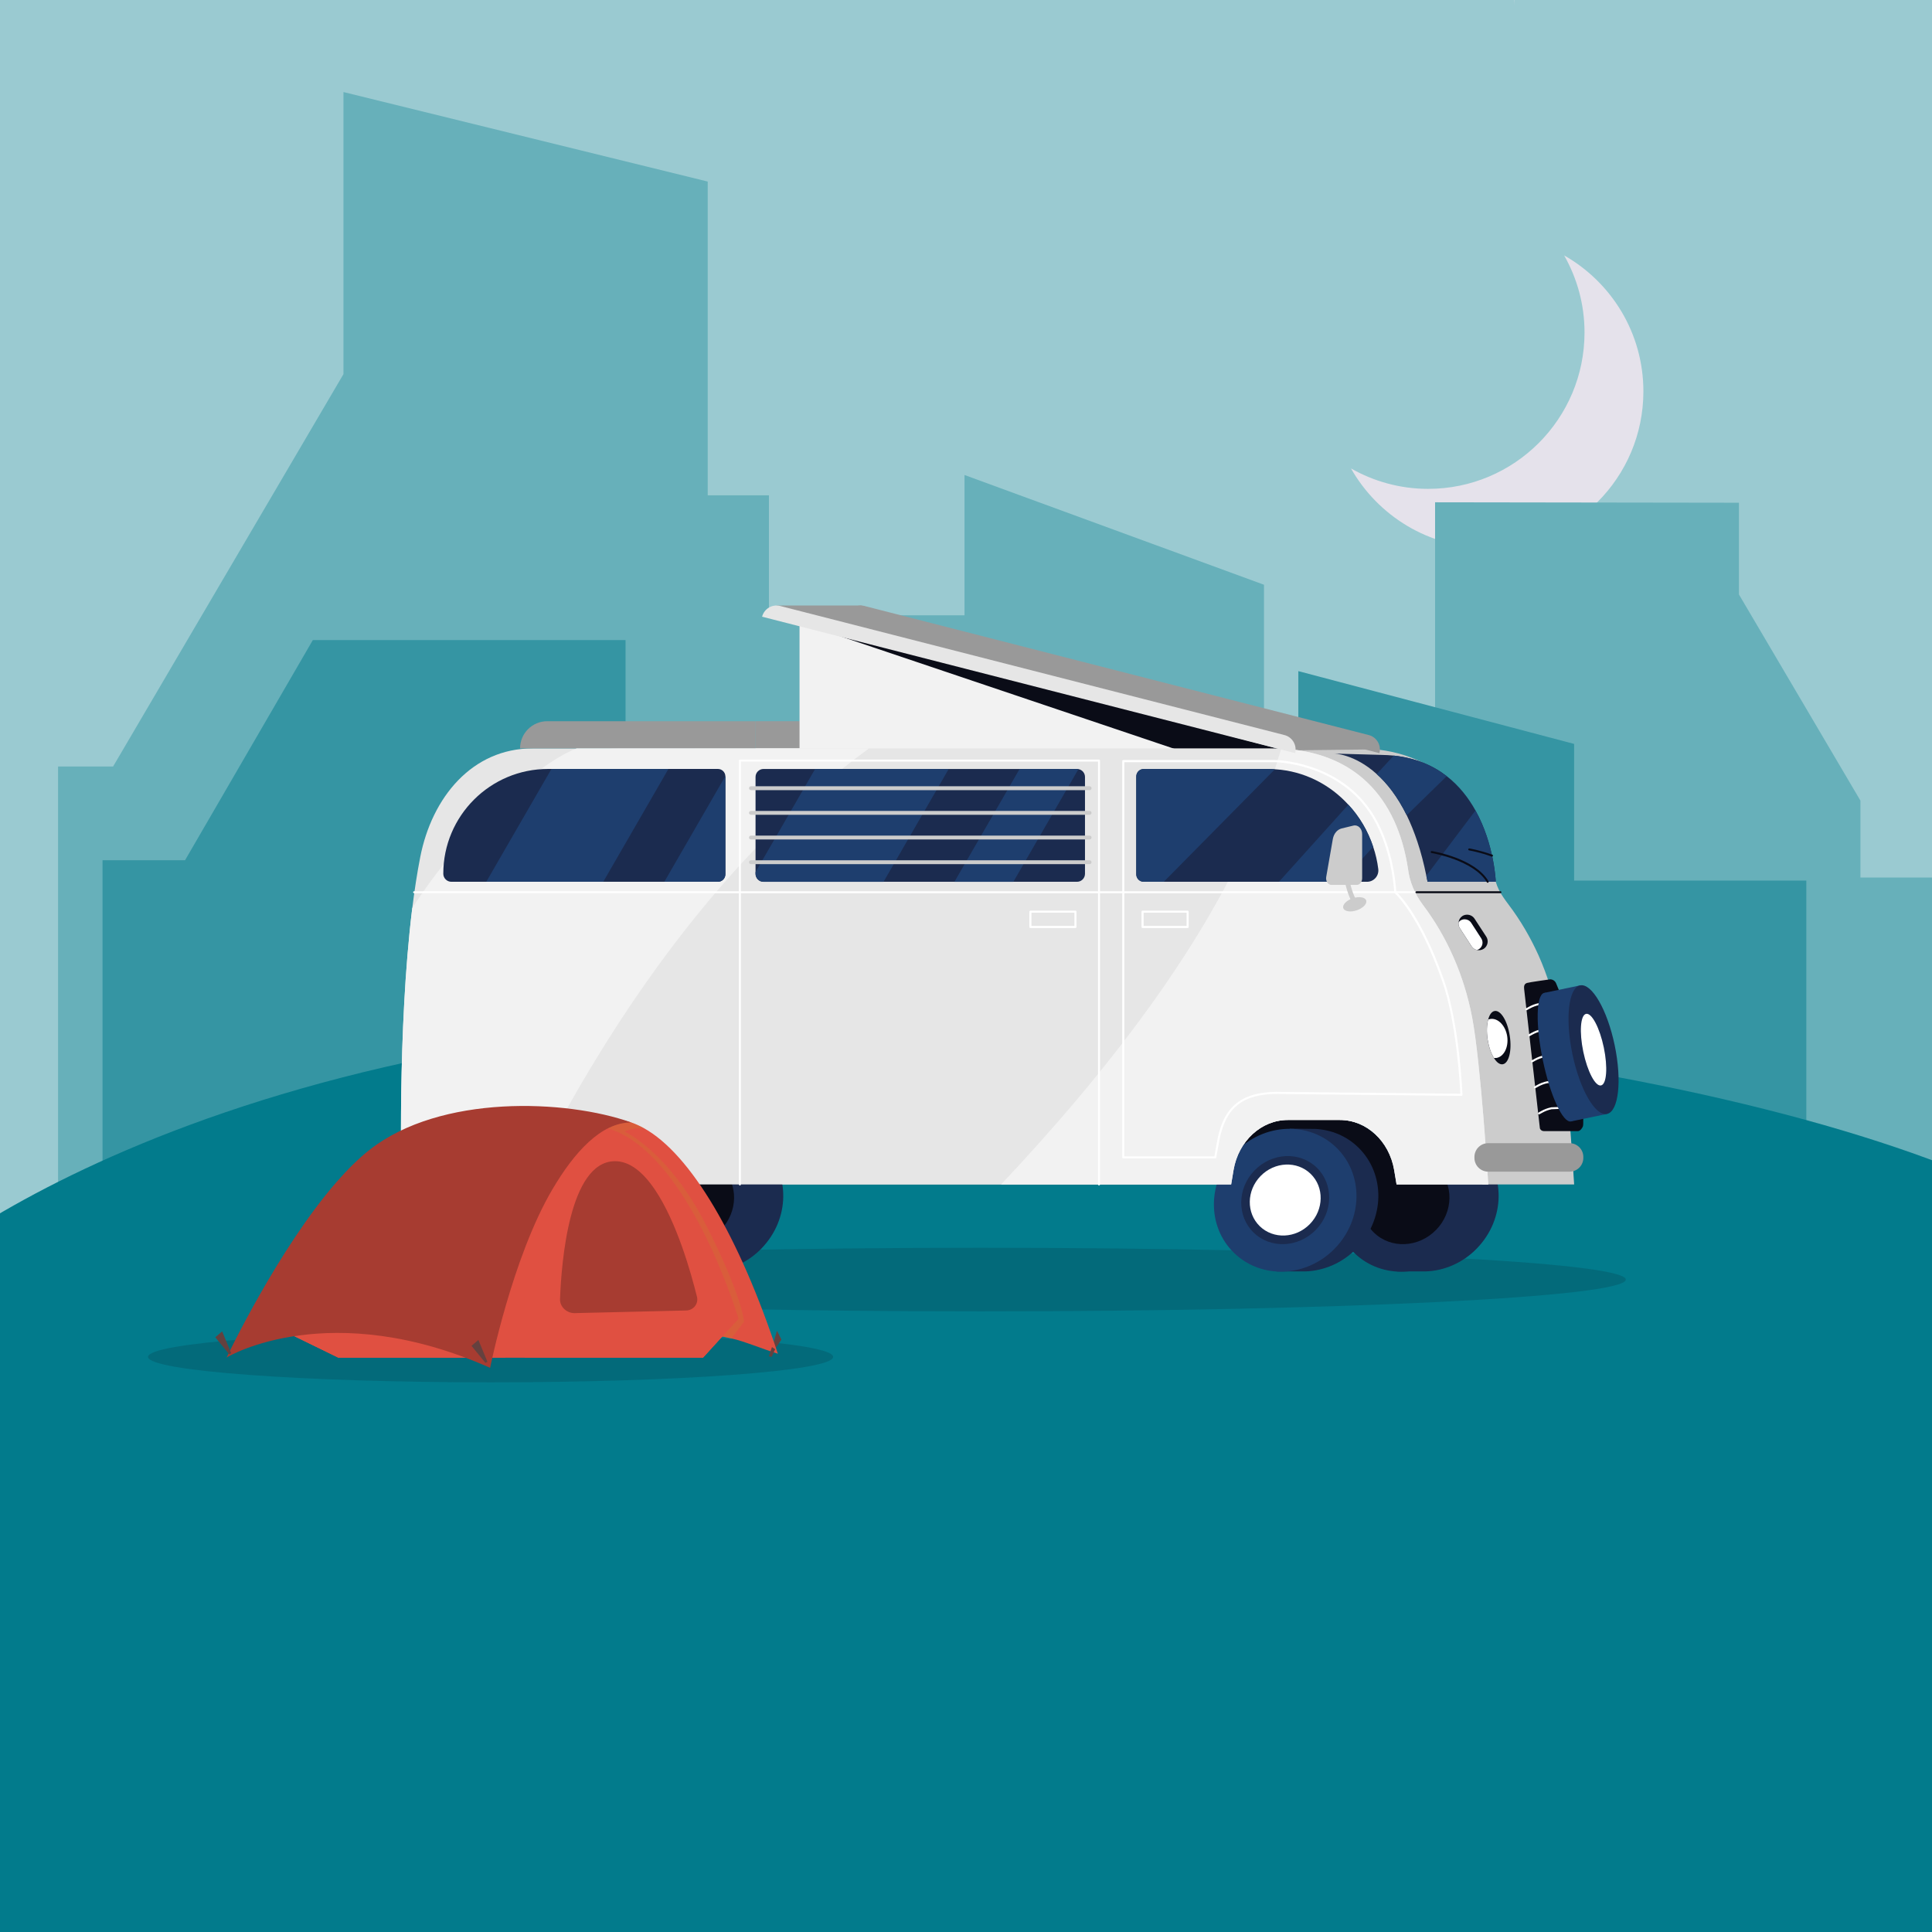 <svg xmlns="http://www.w3.org/2000/svg" width="616" height="616" viewBox="0 0 616 616" fill="none"><rect x="0" y="0" width="616" height="616" fill="#333333" stroke="none"/><g clip-path="url(#clip0_4285_22014)"><g clip-path="url(#clip1_4285_22014)"><path d="M683.369 -245H-32.721V775.87H683.369V-245Z" fill="#9ACAD1"/><path d="M498.7 81.41C502.83 88.67 505.21 97.05 505.21 106C505.21 133.54 482.88 155.87 455.34 155.87C446.39 155.87 438.01 153.48 430.75 149.36C439.33 164.45 455.51 174.65 474.11 174.65C501.65 174.65 523.98 152.32 523.98 124.78C523.98 106.18 513.78 90 498.69 81.42L498.7 81.41Z" fill="#E5E2EB"/><path d="M616.849 587.99V279.8H593.18V255.27L554.45 189.55V160.29L457.56 160.15V238.67L403.01 251.07V186.44L307.53 151.45V196.18H245.17V157.92H225.65V57.89L109.51 29.35V119.29L36.059 244.39H18.52V587.99H616.849Z" fill="#67B0BA"/><path d="M575.929 568.26V280.76H501.889V237.19L413.959 213.98V246.7L368.579 246.66L368.569 301.89H354.049V282.45H279.269V360.91L221.539 341.98V231.57H199.449V204.09H99.74L58.999 274.28H32.69V568.26H575.929Z" fill="#3595A3"/><path d="M482.779 1.45C482.779 -5.9 480.709 -7.97 473.359 -7.97C480.709 -7.97 482.779 -10.04 482.779 -17.39C482.779 -10.04 484.849 -7.97 492.199 -7.97C484.849 -7.97 482.779 -5.9 482.779 1.45Z" fill="#E5E2EB"/><path d="M683.369 783.68L-32.721 784.35V409.74C-32.721 409.74 274.319 323.36 279.629 323.55C303.739 324.4 660.899 369.37 684.069 413.97L683.369 783.7V783.68Z" fill="#027B8C"/><path d="M-32.721 409.74C-32.721 409.74 58.309 323.55 279.629 323.55C500.949 323.55 660.899 369.37 684.069 413.97" fill="#027B8C"/><path opacity="0.15" d="M312.69 418.12C426.284 418.12 518.37 413.58 518.37 407.98C518.37 402.38 426.284 397.84 312.69 397.84C199.096 397.84 107.01 402.38 107.01 407.98C107.01 413.58 199.096 418.12 312.69 418.12Z" fill="#0A0C17"/><path opacity="0.15" d="M156.419 440.74C216.74 440.74 265.639 437.109 265.639 432.63C265.639 428.151 216.74 424.52 156.419 424.52C96.099 424.52 47.199 428.151 47.199 432.63C47.199 437.109 96.099 440.74 156.419 440.74Z" fill="#0A0C17"/><path d="M266.378 229.95H240.898V238.7H266.378V229.95Z" fill="#999999"/><path d="M470.91 398.03C466.35 402.74 460.37 405.21 454.49 405.38H445.42V403.76C443 402.79 440.74 401.34 438.77 399.42C430.02 390.92 430.25 376.52 439.27 367.25C442.26 364.19 445.82 362.07 449.59 360.92V359.85L457.81 359.95C462.82 360.22 467.65 362.17 471.41 365.83C480.16 374.33 479.93 388.73 470.91 398.02V398.03Z" fill="#1B2B4F"/><path d="M463.94 398.087C472.952 388.817 473.173 374.414 464.433 365.918C455.693 357.422 441.302 358.049 432.29 367.32C423.278 376.59 423.058 390.993 431.798 399.489C440.537 407.985 454.928 407.358 463.94 398.087Z" fill="#1B2B4F"/><path d="M457.889 392.13C452.329 397.85 443.449 398.24 438.059 393C432.669 387.76 432.799 378.87 438.359 373.16C443.919 367.44 452.799 367.05 458.189 372.29C463.579 377.53 463.449 386.42 457.889 392.14V392.13Z" fill="#0A0C17"/><path d="M451.93 386.34C449.76 388.57 446.3 388.72 444.2 386.68C442.1 384.64 442.15 381.17 444.32 378.94C446.49 376.71 449.95 376.56 452.05 378.6C454.15 380.64 454.1 384.11 451.93 386.34Z" fill="#0A0C17"/><path d="M501.91 377.65H472.66L471.89 373.04C470.32 363.8 463.05 357.09 454.6 357.09H437.98C429.53 357.09 422.26 363.79 420.69 373.04L419.92 377.65H235.7L235.55 376.98C234.06 369.8 228.08 364.7 221.17 364.7H196.98C190.08 364.7 184.1 369.81 182.6 376.98L182.45 377.65H155.42C155.42 377.65 153.58 313.32 161.37 273.28C165.08 254.29 177.86 238.62 197.2 238.62H432.92C458.16 238.62 472.74 254.73 476.38 278.45C476.88 282.61 478.44 285.03 480.98 288.4C484.77 293.41 487.98 298.89 490.6 304.72C490.6 304.72 490.6 304.74 490.62 304.77C493.36 310.97 495.43 317.55 496.75 324.35C497.97 330.73 499.12 341.67 500.01 351.98C501.16 365.33 501.9 377.64 501.9 377.64L501.91 377.65Z" fill="#CCCCCC"/><path d="M448.128 377.65H414.988V388.1H448.128V377.65Z" fill="#0A0C17"/><path d="M208.308 377.65H155.068L155.218 376.98C156.708 369.8 162.688 364.7 169.598 364.7H193.788C200.688 364.7 206.668 369.81 208.168 376.98L208.318 377.65H208.308Z" fill="#0A0C17"/><path d="M445.279 377.65H392.529L393.299 373.04C394.869 363.8 402.139 357.09 410.589 357.09H427.209C435.659 357.09 442.929 363.79 444.499 373.04L445.269 377.65H445.279Z" fill="#0A0C17"/><path d="M432.568 398.03C428.008 402.74 422.028 405.21 416.148 405.38H407.078V403.76C404.658 402.79 402.398 401.34 400.428 399.42C391.678 390.92 391.908 376.52 400.928 367.25C403.918 364.19 407.478 362.07 411.238 360.92V359.85L419.458 359.95C424.468 360.22 429.298 362.17 433.058 365.83C441.808 374.33 441.578 388.73 432.558 398.02L432.568 398.03Z" fill="#1B2B4F"/><path d="M425.596 398.068C434.608 388.798 434.829 374.395 426.089 365.899C417.349 357.403 402.959 358.03 393.947 367.301C384.935 376.571 384.714 390.974 393.454 399.47C402.194 407.967 416.584 407.339 425.596 398.068Z" fill="#1E3E6E"/><path d="M419.54 392.13C413.98 397.85 405.1 398.24 399.71 393C394.32 387.76 394.45 378.87 400.01 373.16C405.57 367.44 414.45 367.05 419.84 372.29C425.23 377.53 425.1 386.42 419.54 392.14V392.13Z" fill="#1B2B4F"/><path d="M417.649 390.267C422.129 385.657 422.239 378.496 417.894 374.274C413.549 370.052 406.395 370.366 401.915 374.977C397.435 379.587 397.325 386.747 401.67 390.969C406.015 395.192 413.169 394.877 417.649 390.267Z" fill="white"/><path d="M242.83 398.03C238.27 402.74 232.29 405.21 226.41 405.38H217.34V403.76C214.92 402.79 212.66 401.34 210.69 399.42C201.94 390.92 202.17 376.52 211.19 367.25C214.18 364.19 217.74 362.07 221.5 360.92V359.85L229.72 359.95C234.73 360.22 239.56 362.17 243.32 365.83C252.07 374.33 251.84 388.73 242.82 398.02L242.83 398.03Z" fill="#1B2B4F"/><path d="M235.886 397.975C244.896 388.703 245.114 374.3 236.373 365.806C227.632 357.311 213.241 357.941 204.231 367.213C195.22 376.485 195.002 390.888 203.744 399.383C212.485 407.878 226.876 407.247 235.886 397.975Z" fill="#1B2B4F"/><path d="M229.8 392.13C224.24 397.85 215.36 398.24 209.97 393C204.58 387.76 204.71 378.87 210.27 373.16C215.83 367.45 224.71 367.05 230.1 372.29C235.49 377.53 235.36 386.42 229.8 392.14V392.13Z" fill="#0A0C17"/><path d="M223.85 386.34C221.68 388.57 218.22 388.72 216.12 386.68C214.02 384.64 214.07 381.17 216.24 378.94C218.41 376.71 221.87 376.56 223.97 378.6C226.07 380.64 226.02 384.11 223.85 386.34Z" fill="#0A0C17"/><path d="M219.619 377.16H198.199V388.09H219.619V377.16Z" fill="#0A0C17"/><path d="M204.49 398.03C199.93 402.74 193.95 405.21 188.07 405.38H179V403.76C176.58 402.79 174.32 401.34 172.35 399.42C163.6 390.92 163.83 376.52 172.85 367.25C175.84 364.19 179.4 362.07 183.16 360.92V359.85L191.38 359.95C196.39 360.22 201.22 362.17 204.98 365.83C213.73 374.33 213.5 388.73 204.48 398.02L204.49 398.03Z" fill="#1B2B4F"/><path d="M197.505 398.069C206.517 388.799 206.737 374.396 197.997 365.9C189.258 357.403 174.867 358.031 165.855 367.302C156.843 376.572 156.622 390.975 165.362 399.471C174.102 407.967 188.493 407.34 197.505 398.069Z" fill="#1E3E6E"/><path d="M191.46 392.13C185.9 397.85 177.02 398.24 171.63 393C166.24 387.76 166.37 378.87 171.93 373.16C177.49 367.44 186.37 367.05 191.76 372.29C197.15 377.53 197.02 386.42 191.46 392.14V392.13Z" fill="#1B2B4F"/><path d="M189.569 390.29C185.089 394.9 177.929 395.21 173.589 390.99C169.239 386.77 169.349 379.61 173.829 374.99C178.309 370.38 185.469 370.07 189.809 374.29C194.159 378.51 194.049 385.67 189.569 390.29Z" fill="white"/><path d="M410.72 239.57H254.92V198.48C254.92 198.48 254.97 198.48 255.04 198.5L410.71 239.56L410.72 239.57Z" fill="#F2F2F2"/><path d="M247.539 193.07H274.599L438.219 238.94L411.349 239.25L249.479 195.06L247.539 193.07Z" fill="#999999"/><path d="M486.838 313.42C485.868 313.72 485.878 314.66 485.968 315.44L490.968 359.67C491.008 360.13 491.568 360.64 492.238 360.64H503.168C503.168 360.64 503.928 360.67 504.658 359.24C505.208 358.14 504.448 346.26 501.748 331.86C500.558 325.5 498.638 319.35 496.138 313.5C495.818 312.75 495.088 312.27 494.268 312.25C494.268 312.25 487.638 313.16 486.838 313.41V313.42Z" fill="#0A0C17"/><path d="M410.72 239.57H376.86L254.92 198.48C254.92 198.48 254.97 198.48 255.04 198.5L410.71 239.56L410.72 239.57Z" fill="#0A0C17"/><path d="M486.689 322.1C486.579 322.1 486.469 322.04 486.419 321.94C486.329 321.79 486.389 321.6 486.539 321.52L487.419 321.03C488.419 320.47 489.499 320.07 490.629 319.84L497.819 318.86C497.999 318.86 498.149 318.96 498.169 319.13C498.189 319.3 498.069 319.46 497.899 319.48L490.729 320.46C489.689 320.67 488.669 321.05 487.729 321.58L486.849 322.07C486.799 322.1 486.749 322.11 486.699 322.11L486.689 322.1Z" fill="white"/><path d="M487.558 330.4C487.448 330.4 487.338 330.34 487.288 330.24C487.198 330.09 487.258 329.9 487.408 329.82L488.288 329.33C489.288 328.77 490.368 328.36 491.498 328.14L499.138 327.38C499.288 327.33 499.458 327.49 499.478 327.66C499.498 327.83 499.368 327.98 499.198 328L491.588 328.76C490.558 328.97 489.538 329.35 488.588 329.88L487.708 330.37C487.658 330.4 487.608 330.41 487.558 330.41V330.4Z" fill="white"/><path d="M488.478 338.71C488.368 338.71 488.258 338.65 488.208 338.55C488.118 338.4 488.178 338.21 488.328 338.13L489.208 337.64C490.208 337.08 491.288 336.68 492.418 336.45L500.878 335.77C501.068 335.77 501.198 335.88 501.208 336.06C501.218 336.23 501.088 336.38 500.918 336.4L492.488 337.08C491.458 337.29 490.448 337.67 489.498 338.2L488.628 338.69C488.628 338.69 488.528 338.73 488.478 338.73V338.71Z" fill="white"/><path d="M489.359 347.01C489.249 347.01 489.139 346.95 489.089 346.85C488.999 346.7 489.059 346.51 489.209 346.43L490.089 345.94C491.089 345.38 492.169 344.97 493.299 344.75L502.679 344.23C502.859 344.25 502.999 344.35 503.009 344.52C503.019 344.69 502.889 344.84 502.719 344.85L493.389 345.36C492.369 345.57 491.349 345.95 490.409 346.48L489.529 346.97C489.479 347 489.429 347.01 489.379 347.01H489.359Z" fill="white"/><path d="M490.689 355.31C490.579 355.31 490.469 355.25 490.419 355.15C490.329 355 490.389 354.81 490.539 354.73L491.419 354.24C492.419 353.68 493.499 353.28 494.629 353.05L504.149 352.67H504.159C504.329 352.67 504.459 352.8 504.469 352.97C504.469 353.14 504.339 353.29 504.169 353.29L494.699 353.67C493.679 353.88 492.669 354.26 491.719 354.79L490.839 355.28C490.789 355.31 490.739 355.32 490.689 355.32V355.31Z" fill="white"/><path d="M474.529 377.65H445.279L444.509 373.04C442.939 363.8 435.669 357.09 427.219 357.09H410.599C402.149 357.09 394.879 363.79 393.309 373.04L392.539 377.65H208.319L208.169 376.98C206.679 369.8 200.699 364.7 193.789 364.7H169.599C162.699 364.7 156.719 369.81 155.219 376.98L155.069 377.65H128.039C128.039 377.65 126.639 328.67 131.449 289.57C132.149 283.86 132.989 278.38 133.989 273.28C137.699 254.29 150.479 238.62 169.819 238.62H405.539C406.559 238.62 407.559 238.64 408.529 238.69C431.929 239.81 445.429 254.19 448.919 276.96C449.419 281.12 451.089 285.03 453.599 288.4C461.449 298.76 466.829 311.12 469.369 324.35C472.159 338.95 474.529 377.64 474.529 377.64V377.65Z" fill="#E6E6E6"/><path d="M474.529 377.65H445.279L444.509 373.04C442.939 363.8 435.669 357.09 427.219 357.09H410.599C402.149 357.09 394.879 363.79 393.309 373.04L392.539 377.65H319.189C351.059 343.82 391.739 294.31 406.489 245.28C407.159 243.01 407.859 240.82 408.529 238.7C431.929 239.82 445.429 254.2 448.919 276.97C449.419 281.13 451.089 285.04 453.599 288.41C461.449 298.77 466.829 311.13 469.369 324.36C472.159 338.96 474.529 377.65 474.529 377.65Z" fill="#F2F2F2"/><path d="M240.898 229.95H174.488C169.698 229.95 165.818 233.83 165.818 238.62H240.908V229.95H240.898Z" fill="#999999"/><path d="M412.938 240.13L242.988 196.63C243.638 194.09 246.218 192.56 248.758 193.21L409.518 234.36C412.058 235.01 413.588 237.59 412.938 240.13Z" fill="#E6E6E6"/><path d="M439.819 240.13L269.869 196.63C270.519 194.09 273.099 192.56 275.639 193.21L436.399 234.36C438.939 235.01 440.469 237.59 439.819 240.13Z" fill="#999999"/><path d="M512.37 355.17L501.27 357.48C499.82 357.78 496.75 348.85 494.37 337.53C492.01 326.21 491.28 316.79 492.7 316.49H492.75L503.8 314.18L512.36 355.17H512.37Z" fill="#1E3E6E"/><path d="M491.919 338.05C494.279 349.37 498.309 358.1 500.909 357.56C503.509 357.02 503.709 347.4 501.349 336.08C498.989 324.76 494.959 316.03 492.359 316.57C489.759 317.11 489.559 326.73 491.919 338.05Z" fill="#1E3E6E"/><path d="M501.348 336.08C503.708 347.4 508.648 355.94 512.368 355.17C516.088 354.39 517.188 344.59 514.828 333.27C512.468 321.95 507.528 313.41 503.808 314.18C500.088 314.96 498.988 324.76 501.348 336.08Z" fill="#1B2B4F"/><path d="M503.44 335.64C505.13 343.76 508.59 349.9 511.16 349.37C513.73 348.83 514.43 341.82 512.74 333.7C511.05 325.58 507.59 319.44 505.02 319.97C502.45 320.51 501.75 327.52 503.44 335.64Z" fill="#1B2B4F"/><path d="M277.079 238.62C229.469 273.25 195.479 325.3 174.699 364.69H169.589C162.689 364.69 156.709 369.8 155.209 376.97L155.059 377.64H128.029C128.029 377.64 126.629 328.66 131.439 289.56C146.669 265.66 170.599 243.76 183.889 238.61H277.069L277.079 238.62Z" fill="#F2F2F2"/><path d="M504.819 335.35C506.139 341.65 508.669 346.46 510.469 346.08C512.279 345.7 512.669 340.29 511.359 333.99C510.039 327.69 507.509 322.88 505.709 323.26C503.899 323.64 503.509 329.05 504.819 335.35Z" fill="white"/><path d="M435.869 281.15H364.749C363.389 281.15 362.289 280.05 362.289 278.69V247.65C362.289 246.29 363.389 245.19 364.749 245.19H404.279C405.009 245.19 405.759 245.24 406.489 245.28H406.679C415.859 245.87 424.029 250.13 429.919 256.58C433.449 260.39 436.159 264.98 437.829 270.02C438.609 272.28 439.149 274.66 439.449 277.08C439.719 279.24 438.039 281.15 435.859 281.15H435.869Z" fill="#1B2B4F"/><path d="M406.499 245.27L371.069 281.15H364.609C363.329 281.15 362.289 280.11 362.289 278.83V247.5C362.289 246.22 363.329 245.18 364.609 245.18H404.289C405.019 245.18 405.769 245.23 406.499 245.27Z" fill="#1E3E6E"/><path d="M437.829 270.01L427.589 281.14H407.789L429.919 256.56C433.449 260.37 436.159 264.96 437.829 270V270.01Z" fill="#1E3E6E"/><path d="M451.609 284.79H132.029C131.859 284.79 131.719 284.65 131.719 284.48C131.719 284.31 131.859 284.17 132.029 284.17H451.609C451.779 284.17 451.919 284.31 451.919 284.48C451.919 284.65 451.779 284.79 451.609 284.79Z" fill="white"/><path d="M478.409 284.79H451.609C451.439 284.79 451.299 284.65 451.299 284.48C451.299 284.31 451.439 284.17 451.609 284.17H478.409C478.579 284.17 478.719 284.31 478.719 284.48C478.719 284.65 478.579 284.79 478.409 284.79Z" fill="#0A0C17"/><path d="M350.41 377.97C350.24 377.97 350.1 377.83 350.1 377.66V242.82H236.22V377.66C236.22 377.83 236.08 377.97 235.91 377.97C235.74 377.97 235.6 377.83 235.6 377.66V242.5C235.6 242.33 235.74 242.19 235.91 242.19H350.42C350.59 242.19 350.73 242.33 350.73 242.5V377.66C350.73 377.83 350.59 377.97 350.42 377.97H350.41Z" fill="white"/><path d="M387.468 369.36H358.148C357.968 369.36 357.818 369.21 357.818 369.02V242.66C357.818 242.48 357.968 242.33 358.148 242.33H406.498C406.688 242.33 426.028 242.51 436.968 258.34C444.208 268.8 445.108 282.76 445.188 284.33C446.188 285.25 453.288 292.24 460.408 312.49C465.448 326.83 466.278 348.84 466.288 349.06C466.288 349.15 466.258 349.24 466.188 349.31C466.128 349.37 466.038 349.41 465.948 349.41L409.088 348.82C408.498 348.8 407.918 348.79 407.348 348.79C396.308 348.79 390.918 353.05 388.868 363.18L387.788 369.09C387.758 369.25 387.618 369.36 387.458 369.36H387.468ZM358.478 368.69H387.188L388.218 363.05C390.418 352.14 396.668 347.67 409.108 348.15L465.608 348.74C465.478 345.87 464.438 325.97 459.778 312.71C452.328 291.53 444.718 284.81 444.638 284.74C444.568 284.68 444.528 284.59 444.518 284.5C444.518 284.35 443.938 269.61 436.418 258.73C425.708 243.23 406.688 243.01 406.498 243.01H358.478V368.7V368.69Z" fill="white"/><path d="M476.919 281.15H455.169C455.049 280.5 454.919 279.85 454.769 279.21C453.179 271.29 450.959 264.98 448.519 259.93C445.529 253.88 442.189 249.69 438.949 246.8C431.819 240.35 425.369 240.27 425.369 240.27L440.339 240.69C441.739 240.71 443.079 240.79 444.379 240.91C451.429 241.66 456.939 244.1 461.269 247.46C465.259 250.55 468.219 254.41 470.439 258.4C476.489 269.26 476.919 281.15 476.919 281.15Z" fill="#1B2B4F"/><path d="M473.06 302.53C472.39 302.95 471.57 303.08 470.84 302.88C470.17 302.73 469.57 302.31 469.17 301.68L465.46 295.95C465.09 295.38 464.94 294.7 465.06 294.08C465.13 293.28 465.56 292.54 466.28 292.06C466.75 291.76 467.28 291.64 467.77 291.64C468.69 291.64 469.61 292.09 470.14 292.91L473.88 298.64C474.73 299.94 474.35 301.68 473.06 302.53Z" fill="#0A0C17"/><path d="M471.57 302.61C471.35 302.76 471.1 302.86 470.85 302.88C470.18 302.73 469.58 302.31 469.18 301.68L465.47 295.95C465.1 295.38 464.95 294.7 465.07 294.08C465.22 293.86 465.42 293.66 465.67 293.48C466.07 293.23 466.54 293.11 466.99 293.11C467.79 293.11 468.58 293.48 469.06 294.21L472.3 299.22C473.02 300.34 472.72 301.86 471.58 302.61H471.57Z" fill="white"/><path d="M479.138 339.33C478.168 339.48 477.168 338.71 476.318 337.31C475.398 335.87 474.678 333.77 474.298 331.36C473.948 328.94 474.028 326.7 474.498 325.06C474.898 323.52 475.618 322.49 476.568 322.34C478.538 322.04 480.678 325.6 481.378 330.31C482.098 334.99 481.078 339.03 479.138 339.33Z" fill="#0A0C17"/><path d="M477.05 337.31C476.8 337.34 476.58 337.36 476.33 337.31C475.41 335.87 474.69 333.77 474.31 331.36C473.96 328.94 474.04 326.7 474.51 325.06C474.73 324.99 474.96 324.91 475.18 324.89C477.62 324.52 480.04 327.01 480.56 330.45C481.06 333.89 479.49 336.98 477.05 337.33V337.31Z" fill="white"/><path d="M461.279 247.47L448.519 259.93C445.529 253.88 442.189 249.69 438.949 246.8L444.379 240.92C451.429 241.67 456.939 244.11 461.269 247.47H461.279Z" fill="#1E3E6E"/><path d="M476.92 281.15H455.17C455.05 280.5 454.92 279.85 454.77 279.21L470.44 258.41C476.49 269.27 476.92 281.16 476.92 281.16V281.15Z" fill="#1E3E6E"/><path d="M345.938 247.72V278.61C345.938 280.01 344.788 281.15 343.398 281.15H243.438C242.038 281.15 240.898 280 240.898 278.61V247.72C240.898 246.32 242.048 245.18 243.438 245.18H343.398C343.548 245.18 343.698 245.2 343.848 245.23C345.048 245.43 345.938 246.48 345.938 247.72Z" fill="#1B2B4F"/><path d="M231.28 247.47V278.76C231.28 280.08 230.21 281.15 228.89 281.15H143.93C142.51 281.15 141.34 280 141.34 278.58C141.34 260.12 156.31 245.17 174.75 245.17H228.89C230.19 245.17 231.23 246.19 231.28 247.46V247.47Z" fill="#1B2B4F"/><path d="M500.439 364.49H474.499C472.075 364.49 470.109 366.455 470.109 368.88V369.18C470.109 371.605 472.075 373.57 474.499 373.57H500.439C502.864 373.57 504.829 371.605 504.829 369.18V368.88C504.829 366.455 502.864 364.49 500.439 364.49Z" fill="#999999"/><path d="M378.659 295.89H364.289C364.109 295.89 363.959 295.74 363.959 295.56V290.68C363.959 290.5 364.109 290.35 364.289 290.35H378.659C378.839 290.35 378.999 290.5 378.999 290.68V295.56C378.999 295.74 378.849 295.89 378.659 295.89ZM364.629 295.22H378.329V291H364.629V295.22Z" fill="white"/><path d="M342.899 295.89H328.529C328.349 295.89 328.199 295.74 328.199 295.56V290.68C328.199 290.5 328.349 290.35 328.529 290.35H342.899C343.079 290.35 343.229 290.5 343.229 290.68V295.56C343.229 295.74 343.079 295.89 342.899 295.89ZM328.869 295.22H342.569V291H328.869V295.22Z" fill="white"/><path d="M302.488 245.18L281.708 281.16H243.438C242.038 281.16 240.898 280.01 240.898 278.62V278.05L259.888 245.19H302.488V245.18Z" fill="#1E3E6E"/><path d="M343.849 245.23L323.099 281.16H304.309L325.089 245.18H343.399C343.549 245.18 343.699 245.2 343.849 245.23Z" fill="#1E3E6E"/><path d="M213.119 245.18L192.339 281.15H155.039L175.819 245.18H213.119Z" fill="#1E3E6E"/><path d="M231.278 247.47V278.76C231.278 280.08 230.208 281.15 228.888 281.15H211.818L231.278 247.46V247.47Z" fill="#1E3E6E"/><path d="M347.4 251.93H239.45C239.1 251.93 238.83 251.65 238.83 251.31C238.83 250.97 239.11 250.69 239.45 250.69H347.4C347.75 250.69 348.02 250.97 348.02 251.31C348.02 251.65 347.74 251.93 347.4 251.93Z" fill="#CCCCCC"/><path d="M347.4 259.79H239.45C239.1 259.79 238.83 259.51 238.83 259.17C238.83 258.83 239.11 258.55 239.45 258.55H347.4C347.75 258.55 348.02 258.83 348.02 259.17C348.02 259.51 347.74 259.79 347.4 259.79Z" fill="#CCCCCC"/><path d="M347.4 267.66H239.45C239.1 267.66 238.83 267.38 238.83 267.04C238.83 266.7 239.11 266.42 239.45 266.42H347.4C347.75 266.42 348.02 266.7 348.02 267.04C348.02 267.38 347.74 267.66 347.4 267.66Z" fill="#CCCCCC"/><path d="M347.4 275.53H239.45C239.1 275.53 238.83 275.25 238.83 274.91C238.83 274.57 239.11 274.29 239.45 274.29H347.4C347.75 274.29 348.02 274.57 348.02 274.91C348.02 275.25 347.74 275.53 347.4 275.53Z" fill="#CCCCCC"/><path d="M431.559 263.22L427.779 264.14C426.369 264.48 425.259 265.81 424.959 267.52L422.849 279.61C422.619 280.92 423.449 282.15 424.549 282.15H432.569C433.529 282.15 434.309 281.21 434.309 280.05V265.95C434.309 264.2 432.979 262.88 431.559 263.23V263.22Z" fill="#CCCCCC"/><path d="M432.588 290.24C430.578 290.92 428.648 290.61 428.298 289.55C427.938 288.49 429.288 287.09 431.298 286.41C433.308 285.73 435.238 286.04 435.588 287.1C435.938 288.16 434.598 289.56 432.588 290.24Z" fill="#CCCCCC"/><path d="M431.28 288.11C429.94 285.65 429.02 282.8 428.58 279.63L430.04 279.12C430.04 279.12 430.07 279.26 430.09 279.42C430.51 282.41 431.36 285.08 432.62 287.38L431.28 288.11Z" fill="#CCCCCC"/><path d="M474.338 281.46C474.228 281.46 474.128 281.41 474.068 281.31C469.958 274.28 456.568 271.99 456.428 271.97C456.258 271.94 456.148 271.78 456.168 271.61C456.198 271.44 456.368 271.34 456.528 271.35C457.088 271.44 470.348 273.7 474.608 280.99C474.698 281.14 474.638 281.33 474.498 281.42C474.448 281.45 474.398 281.46 474.338 281.46Z" fill="#0A0C17"/><path d="M475.729 273.14C475.729 273.14 475.659 273.14 475.619 273.12C471.789 271.7 468.439 271.15 468.399 271.14C468.229 271.11 468.119 270.95 468.139 270.78C468.169 270.61 468.319 270.51 468.499 270.52C468.529 270.52 471.939 271.09 475.829 272.53C475.989 272.59 476.069 272.77 476.009 272.93C475.969 273.06 475.849 273.13 475.719 273.13L475.729 273.14Z" fill="#0A0C17"/><path d="M246.33 429.06L247.74 424.28L249.15 427.11L247.29 429.87L246.33 429.06Z" fill="#64413F"/><path d="M248.011 431.61C243.021 430.1 237.431 427.67 233.231 426.75C229.601 425.96 226.291 425.34 223.361 424.89C214.271 423.46 208.871 423.43 208.871 423.43C208.871 423.43 172.281 365.9 188.401 357.5C191.081 356.1 195.221 356.06 201.241 357.88C202.581 358.35 203.921 358.95 205.271 359.69C220.271 367.96 235.811 394.54 248.011 431.62V431.61Z" fill="#E05041"/><path d="M246.13 429.5L245.15 432.47L246.07 432.59L247.16 430.18L246.13 429.5Z" fill="#64413F"/><g style="mix-blend-mode:multiply" opacity="0.4"><path d="M237.241 421.37L233.221 426.76C229.591 425.97 226.281 425.35 223.351 424.9L192.011 364.49L188.861 360.43C188.861 360.43 188.391 359.13 188.381 357.51C191.061 356.11 195.201 356.07 201.221 357.89C202.561 358.36 203.901 358.96 205.251 359.7C200.311 359.72 199.221 360.82 199.221 360.82C199.221 360.82 213.241 367.24 225.041 390.44C236.841 413.64 237.231 421.38 237.231 421.38L237.241 421.37Z" fill="#D07033"/></g><path d="M235.46 420.43L224.15 432.85H107.86L93.15 425.67C93.15 425.67 96.39 415.62 101.52 410.87C121.64 392.27 173.1 354.09 193.7 359.81C196.35 360.55 198.9 361.77 201.33 363.38C222.64 377.4 235.46 420.43 235.46 420.43Z" fill="#E05041"/><path d="M235.46 420.43L224.15 432.85H107.86L93.15 425.67C109.08 428.37 154.35 422.74 154.35 422.74C154.35 422.74 206.99 431.11 235.47 420.43H235.46Z" fill="#E05041"/><path d="M235.462 420.43L224.152 432.85H167.412C163.852 430.97 158.092 427.43 154.352 422.74C154.352 422.74 206.992 431.11 235.472 420.43H235.462Z" fill="#E05041"/><path d="M201.33 363.39C180.26 369.78 164.57 420.6 161.06 432.86H107.86L93.15 425.68C93.15 425.68 96.39 415.63 101.52 410.88C121.64 392.28 173.1 354.1 193.7 359.82C196.35 360.56 198.9 361.78 201.33 363.39Z" fill="#E05041"/><path d="M201.24 357.88C191.73 357.88 183.16 367.25 176.09 379.28C163.35 400.91 156.27 436.12 156.27 436.12C105.33 413.45 72.91 432.34 72.24 432.85C72.55 432.19 88.82 398.03 107.39 376.78C110.81 372.87 114.3 369.4 117.79 366.65C140.42 348.82 180.6 350.52 201.26 357.88H201.24Z" fill="#A73C31"/><path d="M73.091 431.83L68.641 426.38L70.831 424.5L73.711 431.45L73.091 431.83Z" fill="#64413F"/><path d="M154.78 434.55L150.33 429.11L152.53 427.23L155.41 434.18L154.78 434.55Z" fill="#64413F"/><path d="M222.211 413.38C222.781 415.69 221.141 417.78 218.721 417.84L186.101 418.61L183.241 418.68C180.701 418.74 178.471 416.63 178.561 414.24C179.001 402.3 181.531 370.62 195.851 370.24C200.811 370.1 205.181 373.9 208.871 379.4C215.771 389.65 220.311 405.75 222.201 413.4L222.211 413.38Z" fill="#A73C31"/></g></g><defs><clipPath id="clip0_4285_22014"><rect width="616" height="616" fill="white"/></clipPath><clipPath id="clip1_4285_22014"><rect width="721.07" height="1029.35" fill="white" transform="translate(-37 -245)"/></clipPath></defs></svg>